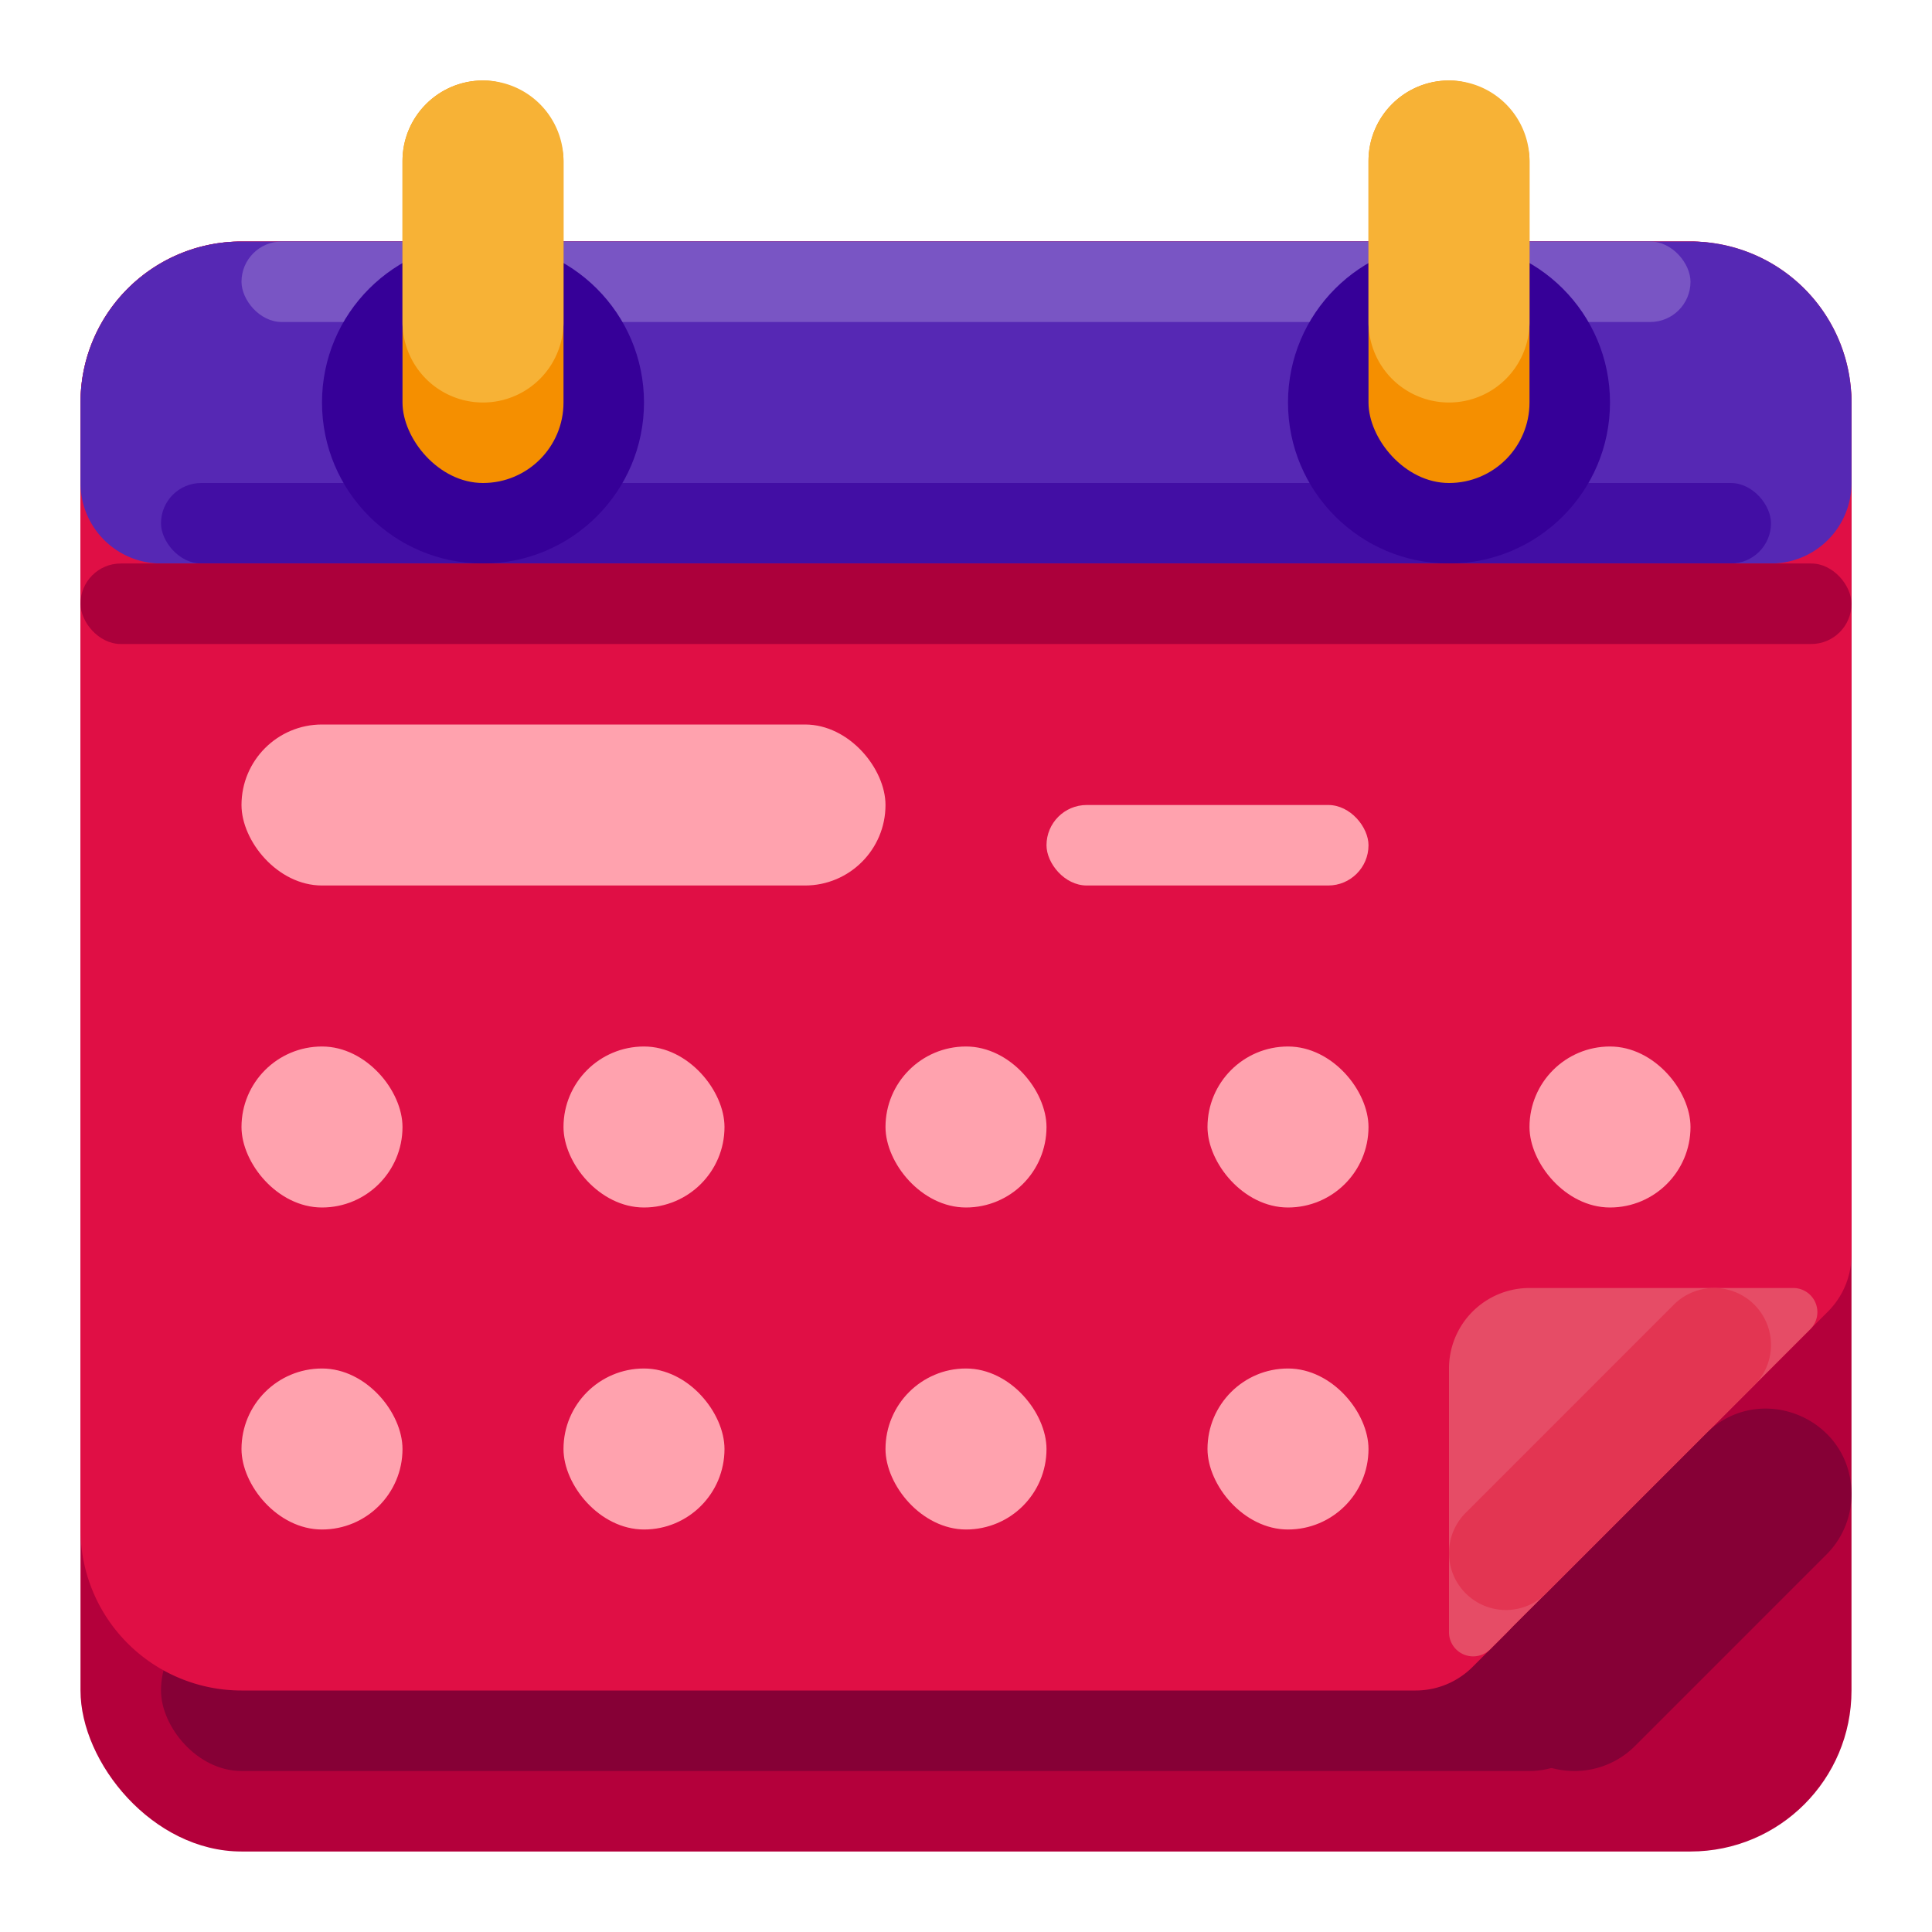 <svg xmlns="http://www.w3.org/2000/svg" viewBox="0 0 512 512">
  <defs>
    <style>
      .cls-1 {
        fill: #b4003b;
      }

      .cls-2 {
        fill: #860036;
      }

      .cls-3 {
        fill: #e00f45;
      }

      .cls-4 {
        fill: #5628b4;
      }

      .cls-5 {
        fill: #7955c4;
      }

      .cls-6 {
        fill: #ffa2ae;
      }

      .cls-7 {
        fill: #420ea4;
      }

      .cls-8 {
        fill: #360098;
      }

      .cls-9 {
        fill: #f58f00;
      }

      .cls-10 {
        fill: #f7b236;
      }

      .cls-11 {
        fill: #ac003b;
      }

      .cls-12 {
        fill: #e64c66;
      }

      .cls-13 {
        fill: #e33552;
      }
    </style>
  </defs>
  <title>Creative_512px</title>
  <g id="Calendar">
    <g>
      <rect class="cls-1" x="21.333" y="64" width="469.333" height="426.667" rx="42.667" ry="42.667"/>
      <rect class="cls-2" x="42.667" y="426.667" width="384" height="42.667" rx="21.333" ry="21.333"/>
      <path class="cls-3" d="M375.163,448H64a42.667,42.667,0,0,1-42.667-42.667V106.667A42.667,42.667,0,0,1,64,64H448a42.667,42.667,0,0,1,42.667,42.667V332.497a21.333,21.333,0,0,1-6.248,15.085l-94.17,94.17A21.333,21.333,0,0,1,375.163,448Z"/>
      <path class="cls-4" d="M448,64H64a42.667,42.667,0,0,0-42.667,42.667V128a21.333,21.333,0,0,0,21.333,21.333H469.333A21.333,21.333,0,0,0,490.667,128V106.667A42.667,42.667,0,0,0,448,64Z"/>
      <rect class="cls-5" x="64" y="64" width="384" height="21.333" rx="10.667" ry="10.667"/>
      <rect class="cls-6" x="64" y="277.333" width="42.667" height="42.667" rx="21.333" ry="21.333"/>
      <rect class="cls-6" x="149.333" y="277.333" width="42.667" height="42.667" rx="21.333" ry="21.333"/>
      <rect class="cls-6" x="234.667" y="277.333" width="42.667" height="42.667" rx="21.333" ry="21.333"/>
      <rect class="cls-6" x="320" y="277.333" width="42.667" height="42.667" rx="21.333" ry="21.333"/>
      <rect class="cls-6" x="405.333" y="277.333" width="42.667" height="42.667" rx="21.333" ry="21.333"/>
      <rect class="cls-6" x="64" y="362.667" width="42.667" height="42.667" rx="21.333" ry="21.333"/>
      <rect class="cls-6" x="149.333" y="362.667" width="42.667" height="42.667" rx="21.333" ry="21.333"/>
      <rect class="cls-6" x="234.667" y="362.667" width="42.667" height="42.667" rx="21.333" ry="21.333"/>
      <rect class="cls-6" x="320" y="362.667" width="42.667" height="42.667" rx="21.333" ry="21.333"/>
      <rect class="cls-6" x="64" y="192" width="170.667" height="42.667" rx="21.333" ry="21.333"/>
      <rect class="cls-6" x="277.333" y="213.333" width="85.333" height="21.333" rx="10.667" ry="10.667"/>
      <rect class="cls-7" x="42.667" y="128" width="426.667" height="21.333" rx="10.667" ry="10.667"/>
      <circle class="cls-8" cx="128" cy="106.667" r="42.667"/>
      <circle class="cls-8" cx="384" cy="106.667" r="42.667"/>
      <rect class="cls-9" x="106.667" y="21.333" width="42.667" height="106.667" rx="21.333" ry="21.333"/>
      <rect class="cls-9" x="362.667" y="21.333" width="42.667" height="106.667" rx="21.333" ry="21.333"/>
      <path class="cls-10" d="M128,21.333a21.333,21.333,0,0,0-21.333,21.333V85.333a21.333,21.333,0,1,0,42.667,0V42.667A21.333,21.333,0,0,0,128,21.333Z"/>
      <path class="cls-10" d="M384,21.333a21.333,21.333,0,0,0-21.333,21.333V85.333a21.333,21.333,0,1,0,42.667,0V42.667A21.333,21.333,0,0,0,384,21.333Z"/>
      <rect class="cls-11" x="21.333" y="149.333" width="469.333" height="21.333" rx="10.667" ry="10.667"/>
      <path class="cls-12" d="M405.333,341.333h69.894a6.395,6.395,0,0,1,4.522,10.918l-84.831,84.831A6.395,6.395,0,0,1,384,432.56V362.667A21.333,21.333,0,0,1,405.333,341.333Z"/>
      <path class="cls-2" d="M433.294,462.706l50.745-50.745a22.627,22.627,0,0,0,6.627-16v-0c0-20.159-24.373-30.254-38.627-16L401.294,430.706c-14.254,14.254-4.159,38.627,16,38.627h0A22.627,22.627,0,0,0,433.294,462.706Z"/>
      <path class="cls-13" d="M387.66,368.915h78.013A15.085,15.085,0,0,1,480.758,384v0a15.085,15.085,0,0,1-15.085,15.085h-78.013A15.085,15.085,0,0,1,372.575,384v0a15.085,15.085,0,0,1,15.085-15.085Z" transform="translate(-146.561 414.17) rotate(-45)"/>
    </g>
  </g>
</svg>
